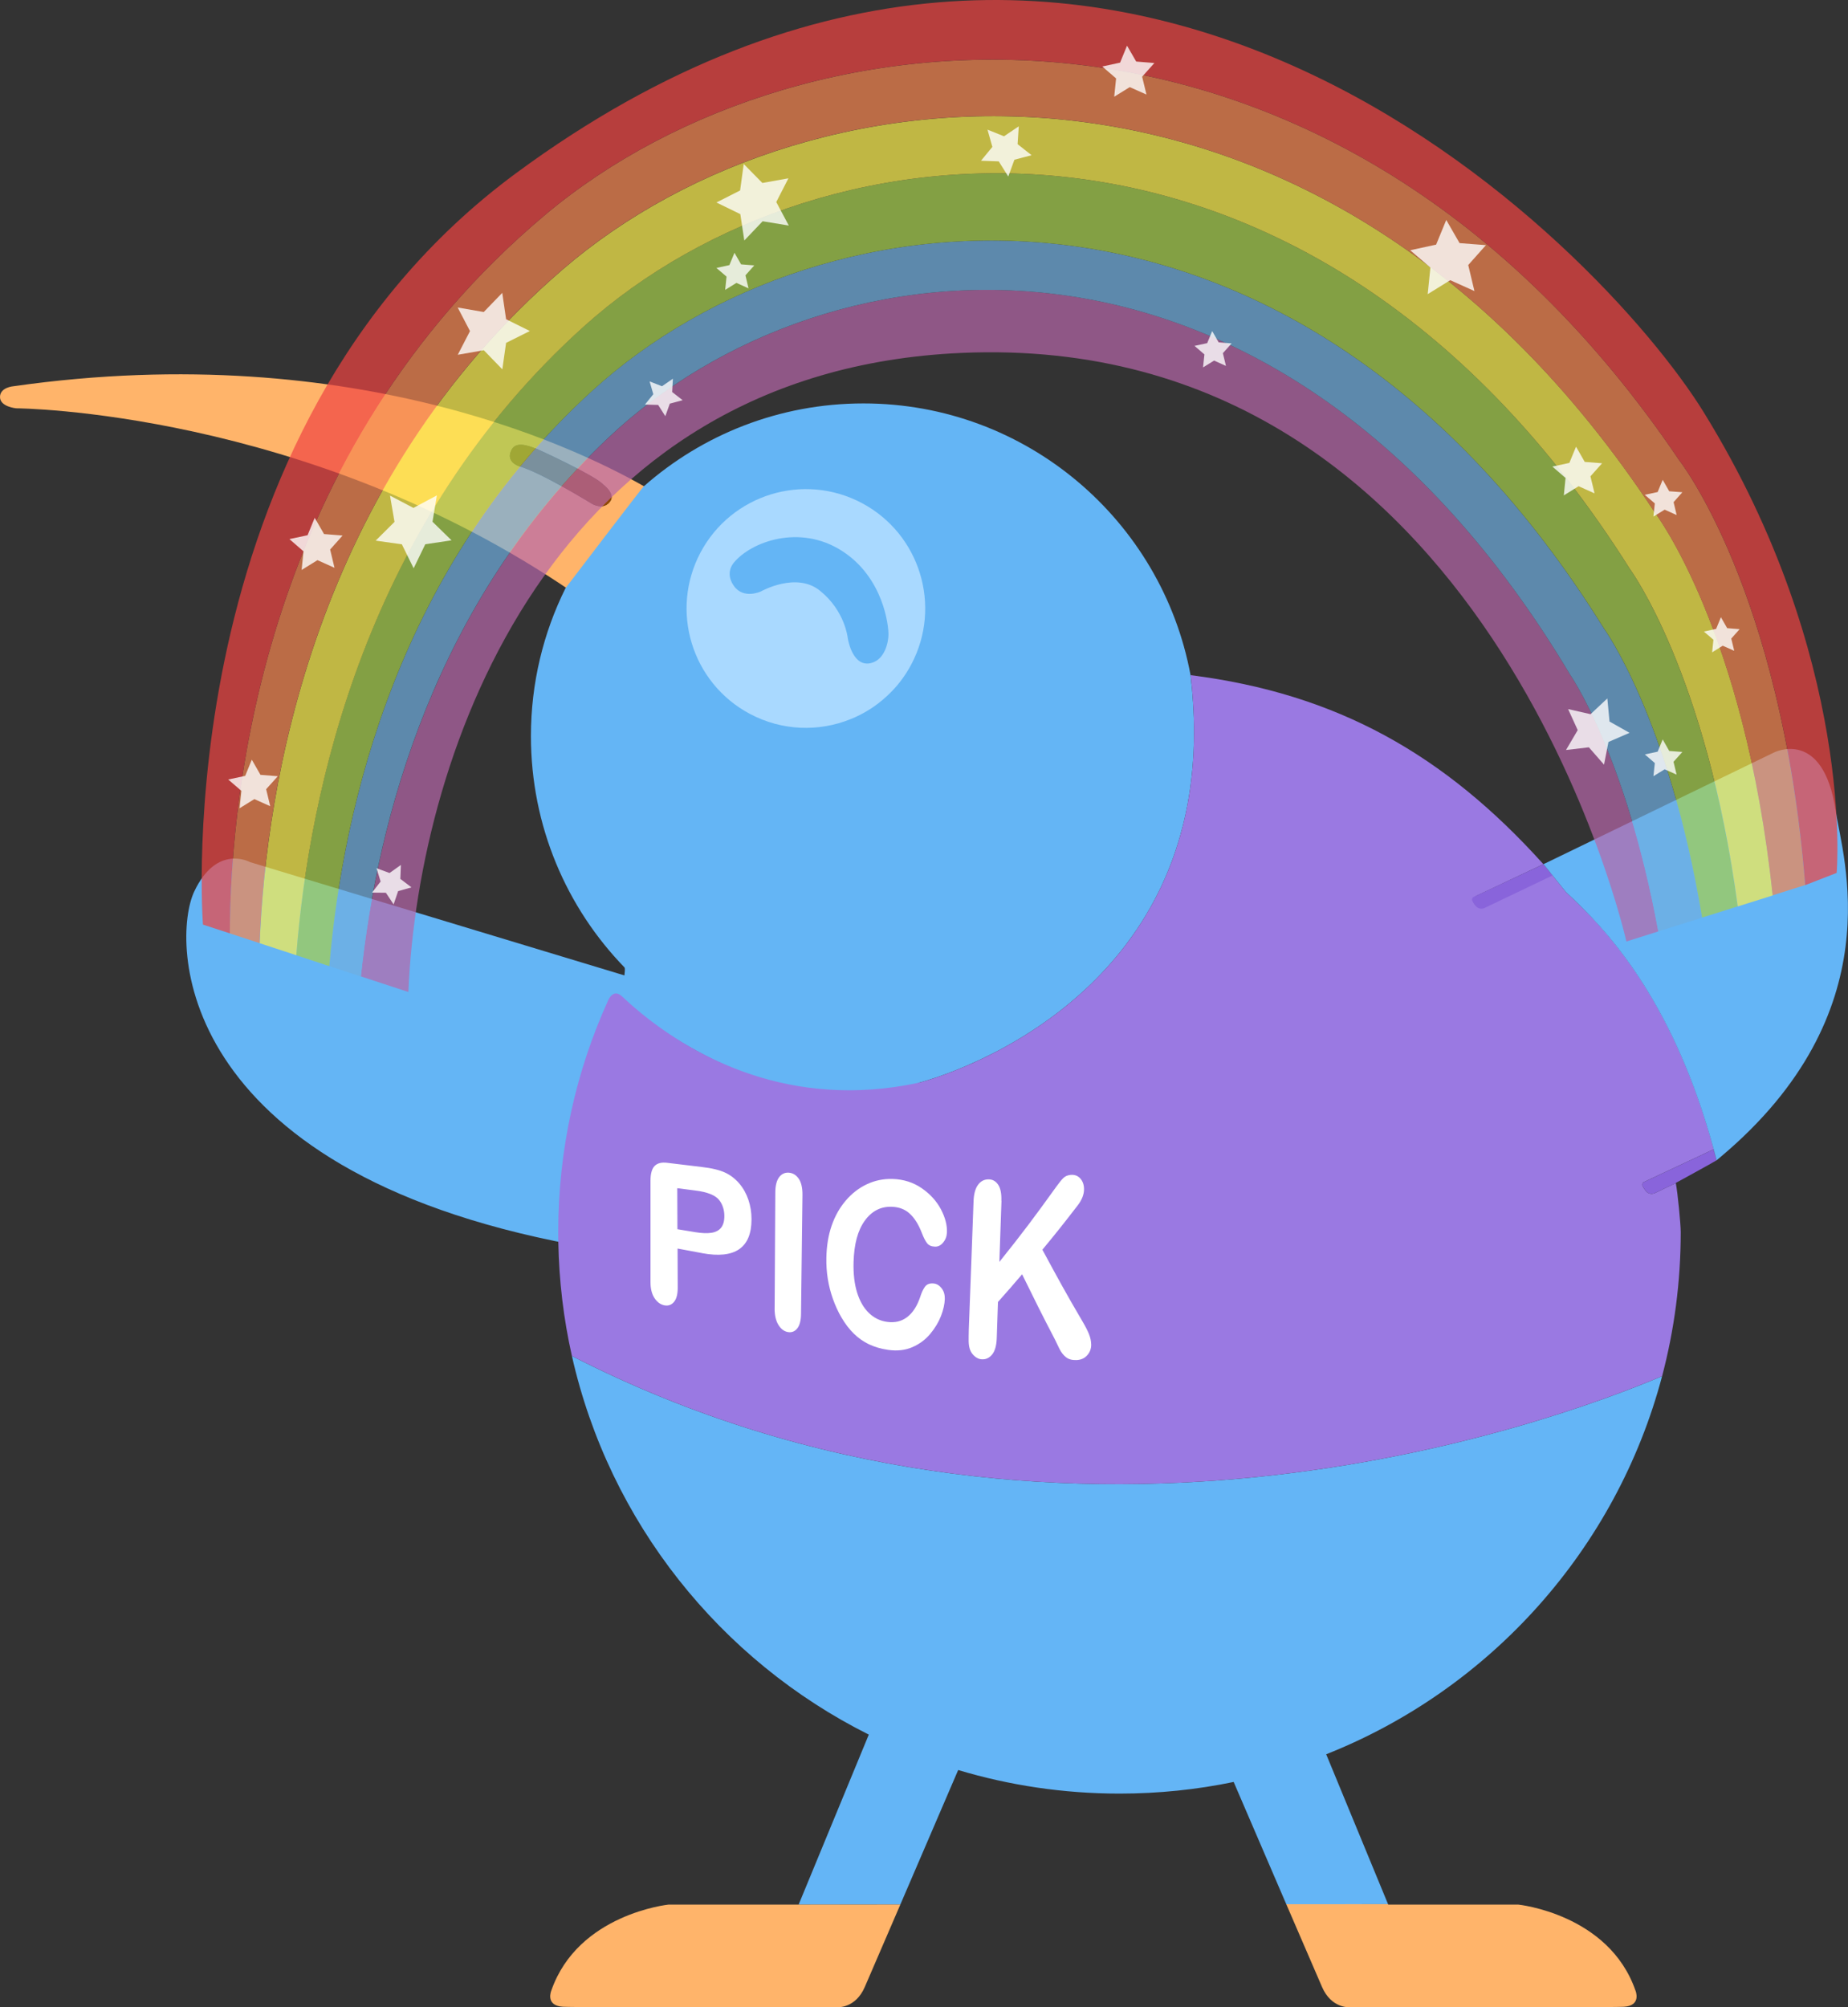 <svg width="921" height="1000" viewBox="0 0 921 1000" fill="none" xmlns="http://www.w3.org/2000/svg">
<rect x="0" y="0" width="921" height="1000" fill="#333333" stroke="none"/>
<g clip-path="url(#clip0_5748_516)">
<path d="M313.753 486.701L124.614 429.486C124.614 429.486 108.041 420.224 96.771 444.2C85.501 468.194 85.317 582.551 285.873 620.098C285.873 620.098 297.548 622.29 296.94 610.191C296.204 595.57 296.056 544.008 321.671 501.046C321.671 501.083 328.006 491.029 313.735 486.72L313.753 486.701Z" fill="#64B5F5"/>
<path d="M6.721 192.417C6.721 192.417 0 192.895 0 197.794C0 202.692 8.066 203.41 8.066 203.41C8.066 203.41 152.604 204.165 285.357 295.006C294.932 275.596 308.191 258.342 324.212 244.144C293.643 226.079 179.029 167.87 6.721 192.417ZM304.14 249.705C300.788 254.456 295.153 251.049 295.153 251.049C295.153 251.049 269.538 235.268 258.637 232.229C258.637 232.229 251.363 229.964 255.248 223.611C257.974 219.192 266.187 223.317 266.886 223.409C267.568 223.501 296.7 236.981 300.586 241.345C300.586 241.345 306.81 245.912 304.14 249.705Z" fill="#FFB46A"/>
<path d="M595.074 364.666C595.074 366.213 595.056 367.741 595.019 369.251V369.693C594.982 371.222 594.927 372.732 594.854 374.223C594.798 375.605 594.725 376.986 594.633 378.348C594.614 378.68 594.577 379.011 594.559 379.324C594.485 380.374 594.412 381.405 594.301 382.436C594.301 382.786 594.264 383.136 594.227 383.468C594.08 384.996 593.933 386.525 593.749 388.035C593.62 389.103 593.491 390.171 593.343 391.22C593.288 391.754 593.215 392.288 593.141 392.804C592.957 394.056 592.773 395.29 592.57 396.505C592.349 397.85 592.128 399.176 591.889 400.483C591.778 401.035 591.686 401.57 591.576 402.104C591.318 403.411 591.06 404.7 590.784 405.971C590.416 407.702 590.01 409.396 589.587 411.072C589.163 412.747 588.721 414.405 588.261 416.044C587.93 417.259 587.561 418.474 587.193 419.671C586.825 420.887 586.438 422.102 586.051 423.281C585.388 425.288 584.688 427.258 583.97 429.21C583.381 430.739 582.792 432.249 582.184 433.74C582 434.201 581.816 434.661 581.613 435.121C581.503 435.398 581.392 435.674 581.263 435.95C581.245 436.042 581.208 436.116 581.171 436.189C580.858 436.926 580.545 437.644 580.214 438.362C579.901 439.081 579.588 439.78 579.256 440.48C579.017 440.996 578.777 441.511 578.538 442.027C578.225 442.671 577.912 443.316 577.599 443.961C577.286 444.587 576.973 445.213 576.66 445.839C575.72 447.717 574.726 449.559 573.713 451.382C573.234 452.247 572.737 453.094 572.24 453.941C571.798 454.696 571.356 455.451 570.914 456.206C570.877 456.262 570.859 456.298 570.822 456.354C570.214 457.348 569.625 458.324 568.999 459.3C568.281 460.423 567.563 461.528 566.826 462.633C566.292 463.425 565.74 464.217 565.187 465.009C565.114 465.119 565.04 465.23 564.948 465.359C564.303 466.279 563.659 467.182 562.996 468.084C562.314 469.023 561.615 469.962 560.915 470.883C560.031 472.043 559.147 473.185 558.245 474.308C558.208 474.345 558.19 474.382 558.153 474.419C557.692 474.99 557.214 475.579 556.735 476.131C555.796 477.273 554.838 478.396 553.88 479.501C553.236 480.256 552.573 480.993 551.928 481.711C551.615 482.061 551.302 482.411 550.971 482.742C550.05 483.755 549.111 484.749 548.172 485.725C547.638 486.296 547.085 486.867 546.533 487.42C545.575 488.396 544.599 489.353 543.642 490.292C542.592 491.305 541.543 492.299 540.474 493.275C539.462 494.215 538.43 495.135 537.399 496.038C536.884 496.498 536.368 496.958 535.852 497.382C534.821 498.266 533.79 499.131 532.759 499.997H532.74C531.709 500.862 530.678 501.691 529.647 502.52C528.652 503.312 527.676 504.067 526.682 504.822C526.626 504.858 526.59 504.895 526.534 504.932C525.503 505.724 524.454 506.497 523.422 507.252C522.262 508.081 521.102 508.91 519.96 509.72C519.095 510.328 518.229 510.917 517.364 511.506C517.309 511.543 517.253 511.58 517.198 511.617C516.167 512.298 515.136 512.979 514.123 513.642C513.092 514.305 512.079 514.95 511.066 515.594C510.108 516.202 509.151 516.773 508.212 517.344C508.12 517.399 508.046 517.436 507.991 517.473C507.935 517.509 507.88 517.546 507.825 517.565C506.886 518.136 505.965 518.67 505.026 519.222C502.614 520.622 500.22 521.947 497.899 523.181C497.365 523.457 496.831 523.752 496.297 524.01C495.837 524.249 495.358 524.489 494.898 524.728C493.019 525.686 491.196 526.588 489.41 527.435C489.023 527.638 488.637 527.822 488.268 527.987C487.771 528.227 487.274 528.448 486.777 528.669C485.046 529.479 483.37 530.216 481.749 530.915C480.939 531.265 480.129 531.597 479.356 531.928C478.95 532.094 478.582 532.26 478.195 532.407C477.809 532.573 477.422 532.72 477.054 532.867C476.685 533.015 476.317 533.162 475.949 533.309C475.58 533.457 475.212 533.604 474.862 533.733C474.199 534.009 473.555 534.249 472.929 534.488C472.892 534.488 472.837 534.525 472.781 534.543C471.769 534.911 470.793 535.28 469.853 535.611C469.54 535.74 469.227 535.851 468.933 535.943C468.086 536.237 467.275 536.514 466.52 536.79C466.207 536.882 465.894 536.992 465.6 537.084C464.826 537.342 464.108 537.563 463.427 537.784C463.022 537.932 462.635 538.042 462.267 538.152C462.046 538.226 461.825 538.3 461.604 538.355C461.07 538.502 460.591 538.65 460.167 538.779C460.149 538.779 460.13 538.797 460.094 538.797C459.836 538.871 459.596 538.926 459.394 539C459.357 539 459.32 539.018 459.283 539.018C458.841 539.147 458.473 539.257 458.234 539.313C458.234 539.589 401 565.848 319.128 505.54C316.108 503.33 313.069 500.991 309.976 498.524C309.718 498.321 309.681 497.456 309.792 496.203C309.994 493.552 310.768 489.169 311.191 485.946C311.394 484.234 311.504 482.871 311.357 482.245C311.32 482.116 311.283 482.006 311.228 481.95C282.335 452.155 264.602 411.514 264.602 366.71C264.602 340.23 270.807 315.222 281.838 293.014C281.838 293.014 320.638 242.06 320.914 242.226C350.083 216.537 388.386 200.977 430.335 200.977C511.489 200.977 579.054 259.315 593.343 336.344C594.522 346.233 595.074 355.68 595.074 364.666Z" fill="#64B5F5"/>
<path d="M660.944 873.936L691.771 948.608L641.056 948.645C631.904 927.376 621.371 902.921 614.833 887.728C596.474 891.54 577.414 893.529 557.932 893.529C529.996 893.529 503 889.423 477.532 881.78C471.492 895.831 459.21 924.411 448.713 948.792L398.017 948.829L432.987 864.139C358.977 827.144 303.678 758.272 285.023 675.516C526.553 799.171 771.967 709.362 828.354 685.57C805.556 771.696 742.725 841.544 660.944 873.936Z" fill="#64B5F6"/>
<path d="M855.518 578.02C855.518 578.02 855.481 578.038 855.463 578.057C854.966 576.215 854.469 574.392 853.953 572.606C834.415 503.624 802.76 466.371 786.297 450C802.962 466.131 834.691 501.028 854.082 572.606C854.192 573.03 854.321 573.453 854.432 573.895C854.8 575.258 855.168 576.621 855.518 578.02Z" fill="#64B5F6"/>
<path d="M855.516 578.02C855.516 578.02 855.48 578.039 855.461 578.057C854.964 576.216 854.467 574.393 853.951 572.606L819.368 588.811C818.558 589.198 818.245 590.174 818.687 590.966C819.129 591.758 819.7 592.697 820.289 593.415C821.394 594.704 823.198 595.091 824.727 594.373L835.187 589.382C836.163 594.52 837.636 609.896 837.636 613.819C837.636 638.605 834.413 662.655 828.355 685.563C771.968 709.355 526.554 799.164 285.024 675.508C280.899 657.167 278.579 638.145 278.248 618.625C278.229 617.023 278.211 615.421 278.211 613.819C278.211 572.717 287.05 533.714 302.979 498.597C302.979 498.597 303.016 498.45 303.126 498.266C303.2 498.081 303.31 497.897 303.384 497.732C303.384 497.695 303.421 497.658 303.458 497.621C304.323 496.037 306.478 493.275 309.792 496.203C309.829 496.221 309.848 496.24 309.884 496.277C312.702 498.928 315.925 501.783 319.552 504.748C345.978 526.311 393.727 553.142 457.811 539.404C457.811 539.404 457.94 539.367 458.198 539.312H458.235C458.474 539.257 458.842 539.146 459.284 539.018C459.321 539.018 459.358 538.999 459.395 538.999C459.616 538.944 459.837 538.87 460.094 538.797C460.131 538.797 460.15 538.778 460.168 538.778C460.592 538.649 461.07 538.52 461.604 538.355C461.825 538.299 462.046 538.226 462.267 538.152C462.507 538.078 462.765 538.005 463.022 537.913C463.151 537.876 463.28 537.839 463.428 537.784C463.759 537.692 464.109 537.581 464.477 537.452C464.845 537.342 465.214 537.213 465.6 537.084C465.895 536.992 466.208 536.881 466.521 536.789C467.276 536.532 468.086 536.255 468.934 535.942C469.228 535.85 469.541 535.74 469.854 535.611C470.775 535.298 471.769 534.93 472.782 534.543C472.837 534.524 472.893 534.506 472.93 534.488C473.556 534.248 474.2 534.009 474.863 533.733C475.213 533.604 475.581 533.456 475.95 533.309C476.299 533.18 476.668 533.033 477.054 532.867C477.423 532.72 477.809 532.572 478.196 532.407C478.583 532.259 478.951 532.094 479.356 531.928C480.13 531.615 480.94 531.283 481.75 530.915C483.371 530.234 485.047 529.479 486.778 528.668C487.275 528.447 487.772 528.227 488.269 527.987C488.637 527.821 489.024 527.637 489.411 527.435C490.405 526.974 491.4 526.477 492.412 525.98C493.223 525.575 494.051 525.17 494.898 524.728C495.359 524.507 495.819 524.267 496.298 524.009C496.832 523.752 497.366 523.457 497.9 523.181C500.22 521.947 502.614 520.621 505.027 519.222C505.947 518.706 506.887 518.154 507.826 517.564C507.881 517.546 507.936 517.509 507.991 517.472C508.047 517.435 508.12 517.399 508.212 517.343C509.152 516.772 510.109 516.202 511.067 515.594C512.08 514.949 513.092 514.305 514.124 513.642C515.155 512.997 516.168 512.316 517.199 511.616C517.254 511.579 517.309 511.543 517.365 511.506C518.23 510.917 519.096 510.327 519.961 509.72C522.189 508.154 524.436 506.534 526.683 504.821C527.677 504.066 528.653 503.311 529.647 502.519C531.71 500.88 533.791 499.168 535.853 497.382C536.369 496.958 536.884 496.498 537.4 496.037C539.499 494.196 541.58 492.281 543.643 490.292C544.6 489.353 545.576 488.395 546.534 487.419C547.086 486.867 547.639 486.296 548.173 485.725C549.13 484.749 550.051 483.755 550.972 482.742C551.966 481.692 552.924 480.606 553.881 479.501C554.839 478.396 555.796 477.273 556.736 476.131C557.214 475.578 557.693 474.989 558.153 474.418C558.19 474.381 558.209 474.345 558.246 474.308C559.148 473.185 560.032 472.043 560.916 470.883C563.733 467.2 566.422 463.333 569 459.3C569.626 458.324 570.215 457.348 570.823 456.353C571.799 454.714 572.775 453.057 573.714 451.381C574.727 449.558 575.721 447.717 576.66 445.838C577.894 443.408 579.091 440.922 580.214 438.362C580.528 437.681 580.822 436.999 581.117 436.3C581.172 436.189 581.227 436.079 581.264 435.95C581.577 435.232 581.89 434.495 582.185 433.74C582.811 432.248 583.4 430.738 583.971 429.21C584.689 427.258 585.389 425.287 586.052 423.28C586.439 422.102 586.825 420.886 587.194 419.671C587.562 418.474 587.93 417.259 588.262 416.043C588.722 414.404 589.164 412.747 589.588 411.071C590.011 409.395 590.416 407.701 590.785 405.97C591.448 402.877 592.055 399.728 592.571 396.505C592.773 395.29 592.958 394.056 593.142 392.804C593.215 392.288 593.289 391.754 593.344 391.22C593.51 389.949 593.676 388.66 593.823 387.371C593.97 386.082 594.099 384.775 594.228 383.467C594.283 382.915 594.32 382.381 594.357 381.828C594.431 381.037 594.504 380.245 594.541 379.453C594.615 378.551 594.67 377.648 594.725 376.728C594.762 376.009 594.799 375.273 594.836 374.536C594.836 374.315 594.854 374.113 594.873 373.892C594.91 372.897 594.946 371.903 594.983 370.89C594.983 370.356 594.983 369.804 595.02 369.251C595.241 358.884 594.725 347.927 593.344 336.344C666.525 345.588 720.038 375.973 769.188 430.517L735.949 446.207C734.568 446.87 733.978 448.509 734.623 449.89C735.102 450.884 736.096 451.473 737.127 451.473C737.533 451.473 737.919 451.381 738.306 451.216L771.121 435.71L772.797 434.918L773.773 436.115L778.671 442.211L780.458 444.421C780.771 444.715 781.084 445.01 781.415 445.341C781.747 445.636 782.097 445.967 782.465 446.317C782.704 446.538 782.944 446.778 783.201 446.999C783.68 447.477 784.196 447.956 784.73 448.472C784.73 448.472 784.736 448.478 784.748 448.49C785.245 448.969 785.761 449.466 786.295 450C802.96 466.132 834.689 501.028 854.08 572.606C854.191 573.03 854.319 573.453 854.43 573.895C854.798 575.258 855.167 576.621 855.516 578.02Z" fill="#9A79E2"/>
<path d="M773.775 436.122L739.873 452.327C738.345 453.045 736.54 452.64 735.454 451.369C734.846 450.651 734.275 449.712 733.833 448.92C733.391 448.128 733.704 447.152 734.533 446.765L769.19 430.523C769.356 430.708 769.521 430.892 769.687 431.076L770.055 431.518L772.799 434.925L773.775 436.122Z" fill="#8964DB"/>
<path d="M835.167 589.312C835.167 589.312 835.185 589.367 835.185 589.385L824.725 594.376C823.197 595.094 821.392 594.707 820.288 593.418C819.698 592.7 819.127 591.761 818.685 590.969C818.243 590.177 818.557 589.201 819.367 588.814L853.95 572.609C854.465 574.396 854.963 576.219 855.46 578.06C853.397 579.368 835.167 589.312 835.167 589.312Z" fill="#8964DB"/>
<path d="M857.303 576.531C856.713 577.028 856.124 577.526 855.516 578.023C855.166 576.623 854.798 575.261 854.43 573.898C854.319 573.456 854.19 573.032 854.08 572.609C834.689 501.03 802.96 466.134 786.295 450.003C785.761 449.469 785.245 448.972 784.748 448.493C784.748 448.493 784.742 448.487 784.73 448.474C784.196 447.959 783.68 447.48 783.201 447.001C782.943 446.78 782.704 446.541 782.465 446.32C782.096 445.97 781.746 445.639 781.415 445.344C781.083 445.012 780.77 444.718 780.457 444.423L778.671 442.213L773.773 436.118L772.797 434.921L770.053 431.514L769.685 431.072C769.519 430.888 769.353 430.704 769.188 430.52L770.311 429.986H770.329C789.278 420.797 883.894 374.981 883.894 374.981C883.894 374.981 908.643 362.035 914.923 404.242C918.311 426.929 943.613 504.198 857.303 576.531Z" fill="#64B5F6"/>
<path d="M304.139 249.704C300.788 254.455 295.153 251.048 295.153 251.048C295.153 251.048 269.538 235.267 258.636 232.228C258.636 232.228 251.362 229.963 255.248 223.61C257.973 219.191 266.186 223.315 266.886 223.408C267.567 223.5 296.7 236.979 300.585 241.344C300.585 241.344 306.809 245.91 304.139 249.704Z" fill="#924901"/>
<path d="M349.954 624.283C345.055 623.381 342.606 622.939 337.689 622C337.708 629.237 337.745 632.865 337.763 641.593C337.763 644.706 337.155 647.118 335.885 648.609C334.614 650.101 332.994 650.672 331.042 650.267C328.998 649.825 327.359 648.536 326.088 646.529C324.818 644.521 324.191 641.888 324.191 638.831V588.154C324.191 584.82 324.854 582.298 326.199 580.898C327.543 579.499 329.661 578.909 332.589 579.296C339.42 580.143 342.827 580.567 349.696 581.358C354.778 581.929 358.701 582.905 361.445 584.194C364.133 585.465 366.509 587.306 368.479 589.645C370.468 591.984 371.978 594.709 372.991 597.729C374.004 600.749 374.538 603.972 374.538 607.36C374.538 614.597 372.475 619.496 368.35 622.35C364.244 625.149 358.112 625.812 349.935 624.302L349.954 624.283ZM346.547 593.089C342.938 592.647 341.151 592.407 337.542 591.929C337.561 600.952 337.597 604.69 337.616 612.369C341.225 612.977 343.03 613.253 346.639 613.861C349.806 614.376 352.421 614.468 354.539 614.155C356.657 613.824 358.259 612.995 359.345 611.651C360.432 610.307 361.003 608.373 361.003 605.813C361.003 602.756 360.119 600.013 358.425 597.84C356.528 595.427 352.513 593.825 346.547 593.089Z" fill="white"/>
<path d="M386.065 651.854C386.194 626.515 386.249 619.278 386.397 593.939C386.415 590.643 387.06 588.102 388.293 586.463C389.564 584.805 391.185 584.05 393.155 584.198C395.199 584.363 396.838 585.413 398.109 587.255C399.342 589.096 399.95 591.766 399.932 595.155C399.655 620.825 399.49 628.799 399.213 654.45C399.195 657.839 398.532 660.343 397.28 661.853C396.028 663.363 394.444 663.971 392.492 663.566C390.614 663.179 389.085 661.945 387.87 659.901C386.655 657.894 386.047 655.15 386.047 651.872L386.065 651.854Z" fill="white"/>
<path d="M470.883 647.063C470.773 649.733 470.146 652.587 468.95 655.644C467.753 658.701 465.985 661.647 463.609 664.502C461.252 667.338 458.269 669.566 454.715 671.113C451.161 672.659 447.091 673.12 442.524 672.457C439.062 671.96 435.913 671.021 433.114 669.713C430.315 668.406 427.811 666.601 425.546 664.41C423.281 662.2 421.218 659.493 419.358 656.325C417.683 653.471 416.283 650.377 415.123 647.136C413.963 643.895 413.116 640.562 412.563 637.156C412.011 633.749 411.771 630.213 411.845 626.567C411.956 620.601 412.839 615.334 414.478 610.583C416.117 605.832 418.474 601.633 421.494 598.116C424.514 594.562 428.05 591.818 432.065 589.94C436.079 588.062 440.351 587.196 444.863 587.325C450.369 587.509 455.212 589.056 459.411 591.966C463.609 594.875 466.777 598.374 468.931 602.444C471.086 606.55 472.062 610.344 471.933 613.898C471.859 615.85 471.251 617.562 470.054 618.98C468.894 620.435 467.532 621.098 465.948 621.043C464.18 620.987 462.891 620.417 462.062 619.367C461.215 618.317 460.295 616.531 459.337 614.027C457.716 609.865 455.709 606.716 453.371 604.598C451.032 602.444 448.085 601.32 444.531 601.191C438.915 600.952 434.348 603.401 430.904 608.226C427.461 613.051 425.656 619.827 425.398 628.703C425.233 634.651 425.84 639.678 427.166 643.951C428.492 648.186 430.444 651.593 433.022 654.079C435.582 656.546 438.639 658.075 442.193 658.535C446.041 659.051 449.338 658.259 452.1 656.141C454.881 654.042 457.017 650.727 458.564 646.234C459.226 644.116 460 642.404 460.902 641.115C461.805 639.826 463.222 639.236 465.119 639.384C466.74 639.494 468.121 640.286 469.244 641.741C470.404 643.196 470.92 644.982 470.846 647.081L470.883 647.063Z" fill="white"/>
<path d="M499.113 598.172C498.708 610.492 498.487 616.532 498.063 628.649C509.573 614.322 515.373 606.532 526.533 591.045C527.877 589.167 529 587.805 529.939 586.865C530.879 585.963 532.094 585.429 533.622 585.3C535.611 585.134 537.195 585.742 538.429 587.123C539.644 588.504 540.252 590.291 540.252 592.463C540.252 595.078 539.184 597.804 537.029 600.584C530.124 609.534 526.606 613.99 519.498 622.572C527.122 636.659 531.026 643.915 539.368 658.094C540.823 660.543 541.946 662.698 542.701 664.558C543.437 666.399 543.824 668.222 543.824 669.972C543.824 671.96 543.161 673.691 541.835 675.165C540.509 676.675 538.705 677.485 536.44 677.558C534.322 677.632 532.61 677.172 531.302 676.159C530.013 675.146 528.908 673.747 528.024 671.997C527.14 670.229 526.367 668.646 525.704 667.209C518.927 654.245 515.723 647.671 509.388 634.818C504.582 640.453 502.188 643.215 497.364 648.61C497.124 655.792 497.014 659.365 496.756 666.638C496.627 670.303 495.872 673.028 494.472 674.759C493.073 676.49 491.342 677.319 489.243 677.172C488.027 677.117 486.904 676.619 485.836 675.735C484.768 674.852 483.902 673.691 483.423 672.329C483.018 671.205 482.816 669.861 482.761 668.369C482.742 666.878 482.761 664.76 482.834 662.016C483.792 636.272 484.271 624.432 485.191 598.485C485.32 594.913 486.038 592.206 487.346 590.364C488.653 588.523 490.347 587.583 492.428 587.528C494.528 587.473 496.167 588.32 497.382 590.088C498.616 591.819 499.168 594.544 499.058 598.172H499.113Z" fill="white"/>
<path d="M448.715 948.781C440.152 968.632 432.804 985.74 430.981 989.883C426.378 1000.51 417.539 999.938 417.539 999.938C417.539 999.938 287.493 1000.16 280.569 999.717C271.527 999.183 274.768 991.633 274.768 991.633C288.082 953.422 333.217 948.818 333.217 948.818H398.019L448.715 948.781Z" fill="#FFB46A"/>
<path d="M809.297 999.721C802.373 1000.16 672.345 999.942 672.345 999.942C672.345 999.942 663.488 1000.51 658.884 989.888C657.061 985.707 649.658 968.563 641.059 948.638L691.773 948.602L691.865 948.823H756.667C756.667 948.823 801.802 953.426 815.079 991.637C815.079 991.637 818.302 999.187 809.297 999.721Z" fill="#FFB46A"/>
<path d="M441.973 346.803C436.615 351.793 430.427 355.678 423.779 358.312C408.09 364.61 389.859 364.186 373.765 355.66C344.761 340.284 333.731 304.264 349.107 275.261C364.539 246.257 400.503 235.227 429.507 250.603C458.528 265.998 469.54 301.999 454.164 331.003C450.923 337.116 446.798 342.401 441.973 346.803Z" fill="#A9D9FF"/>
<path d="M365.772 280.269C365.772 280.269 360.985 285.167 365.772 291.926C370.579 298.684 379.16 294.669 379.16 294.669C379.16 294.669 397.059 284.504 408.9 294.485C421.054 304.374 422.453 317.577 422.453 317.577C422.453 317.577 424.332 331.296 432.876 330.541C441.016 329.565 442.802 319.677 442.783 316.123C442.894 311.887 440.353 287.653 419.489 274.358C398.625 261.062 374.483 269.736 365.754 280.269H365.772Z" fill="#64B5F5"/>
<g opacity="0.7">
<path d="M302.775 218.486C216.777 300.045 188.271 407.404 179.855 486.422L203.519 494.193C208.601 373.778 275.318 184.86 479.042 175.819C742.705 164.107 810.546 469.02 810.546 469.02L826.475 464.011C810.214 375.73 782.5 336.083 782.5 336.083C636.82 92.049 412.085 114.792 302.775 218.486Z" fill="#B766A9"/>
<path d="M295.261 194.548C199.154 282.056 171.071 399.874 164.129 481.286L179.8 486.442C188.216 407.424 216.74 300.065 302.719 218.506C412.03 114.812 636.801 92.07 782.481 336.067C782.481 336.067 810.195 375.714 826.456 463.994L848.259 457.144C831.796 357.593 799.386 313.14 799.386 313.14C646.322 67.007 410.17 89.952 295.261 194.548Z" fill="#6FAEDF"/>
<path d="M291.081 162.542C182.194 260.324 154 394.127 147.629 475.87L164.129 481.321C171.053 399.909 199.135 282.054 295.261 194.583C410.169 89.95 646.321 67.024 799.404 313.12C799.404 313.12 831.796 357.573 848.277 457.124L866.011 451.544C850.413 335.07 812.276 283.454 812.276 283.454C654.056 32.477 409.875 55.883 291.081 162.542Z" fill="#A5CF4C"/>
<path d="M280.53 134.167C155.935 241.452 132.53 392.067 129.418 469.888L147.667 475.873C154.057 394.166 182.25 260.364 291.119 162.544C409.876 55.867 654.039 32.48 812.314 283.474C812.314 283.474 850.451 335.11 866.049 451.565L883.543 446.077C869.603 313.619 824.726 255.263 824.726 255.263C659.453 3.955 404.536 27.398 280.53 134.167Z" fill="#FCEF4C"/>
<path d="M271.894 106.861C131.297 224.734 114.834 394.317 114.539 464.993L129.381 469.855C132.53 392.033 155.936 241.455 280.494 134.133C404.463 27.364 659.416 3.922 824.616 255.211C824.616 255.211 869.493 313.549 883.433 446.026L899.656 440.906C887.797 293.68 836.825 229.209 836.825 229.209C665.309 -24.768 400.632 -1.087 271.894 106.861Z" fill="#F5854F"/>
<path d="M849.181 205.507C798.466 123.358 553.475 -132.24 257.125 86.326C81.816 215.598 101.151 460.608 101.151 460.608L114.539 464.99C114.833 394.351 131.296 224.769 271.894 106.858C400.632 -1.126 665.308 -24.771 836.843 229.262C836.843 229.262 887.815 293.695 899.674 440.959L915.345 434.864C915.345 434.864 924.884 328.149 849.162 205.488L849.181 205.507Z" fill="#EF4341"/>
</g>
<g opacity="0.8">
<path d="M250.347 183.999L241.121 174.478L228.138 176.743L234.234 164.939L228.102 153.191L241.084 155.437L250.31 145.898L252.225 159.028L264.066 164.903L252.225 170.814L250.347 183.999Z" fill="white"/>
<path d="M166.707 282.866L158.218 279.054L150.318 283.952L151.257 274.653L144.223 268.557L153.283 266.642L156.837 257.969L161.496 266.053L170.74 266.789L164.534 273.75L166.707 282.866Z" fill="white"/>
<path d="M206.153 283.103L200.279 271.17L187.223 269.329L196.614 259.993L194.368 246.9L206.043 253.032L217.736 246.789L215.545 259.919L225.028 269.181L211.954 271.133L206.153 283.103Z" fill="white"/>
<path d="M134.684 401.645L126.765 398.091L119.399 402.658L120.302 393.985L113.746 388.331L122.199 386.527L125.495 378.461L129.822 386.011L138.459 386.692L132.64 393.156L134.684 401.645Z" fill="white"/>
<path d="M196.171 450.55L192.322 444.749L185.398 444.676L189.689 439.151L187.645 432.522L194.145 434.916L199.799 430.883L199.523 437.844L205.065 442.061L198.418 443.939L196.171 450.55Z" fill="white"/>
<path d="M393.118 112.364L380.08 110.228L370.946 119.803L368.957 106.674L357.043 100.873L368.847 94.888L370.652 81.703L379.951 91.15L392.934 88.83L386.875 100.652L393.118 112.364Z" fill="white"/>
<path d="M373.045 143.653L367.024 140.927L361.407 144.408L362.089 137.797L357.043 133.488L363.507 132.07L366.048 125.938L369.344 131.701L375.918 132.217L371.517 137.152L373.045 143.653Z" fill="white"/>
<path d="M571.372 47.102L563.048 43.401L555.296 48.189L556.235 39.073L549.348 33.125L558.224 31.21L561.686 22.758L566.252 30.658L575.313 31.394L569.217 38.208L571.372 47.102Z" fill="white"/>
<path d="M502.503 87.948L497.752 80.398L488.895 80.085L494.566 73.179L492.136 64.579L500.367 67.894L507.733 62.922L507.144 71.816L514.123 77.322L505.56 79.569L502.503 87.948Z" fill="white"/>
<path d="M610.984 182.284L605.072 179.633L599.566 183.039L600.248 176.557L595.312 172.303L601.629 170.959L604.133 164.938L607.356 170.572L613.819 171.07L609.455 175.931L610.984 182.284Z" fill="white"/>
<path d="M734.825 144.998L722.782 139.584L711.531 146.545L712.875 133.304L702.82 124.668L715.729 121.869L720.775 109.586L727.423 121.114L740.552 122.126L731.732 132.034L734.825 144.998Z" fill="white"/>
<path d="M835.607 256.591L829.622 253.903L824.024 257.346L824.724 250.791L819.715 246.5L826.142 245.119L828.646 239.023L831.905 244.732L838.443 245.229L834.078 250.164L835.607 256.591Z" fill="white"/>
<path d="M794.691 245.781L786.736 242.227L779.37 246.794L780.235 238.121L773.68 232.431L782.132 230.608L785.465 222.523L789.793 230.11L798.448 230.792L792.647 237.292L794.691 245.781Z" fill="white"/>
<path d="M799.406 380.926L791.856 372.29L780.457 373.634L786.295 363.727L781.507 353.249L792.684 355.79L801.063 347.945L802.15 359.455L812.131 365.071L801.616 369.638L799.406 380.926Z" fill="white"/>
<path d="M835.572 385.898L829.624 383.246L824.026 386.69L824.726 380.134L819.754 375.844L826.144 374.463L828.648 368.367L831.908 374.113L838.445 374.61L834.044 379.508L835.572 385.898Z" fill="white"/>
<path d="M864.298 324.223L858.571 321.682L853.286 324.978L853.931 318.699L849.18 314.629L855.275 313.303L857.669 307.484L860.781 312.935L866.987 313.432L862.825 318.128L864.298 324.223Z" fill="white"/>
<path d="M340.213 199.371L333.823 201.083L331.576 207.345L328.022 201.728L321.43 201.544L325.591 196.388L323.75 190.016L329.919 192.41L335.351 188.672L334.983 195.301L340.213 199.371Z" fill="white"/>
</g>
</g>
<defs>
<clipPath id="clip0_5748_516">
<rect width="920.964" height="1000" fill="white"/>
</clipPath>
</defs>
</svg>
